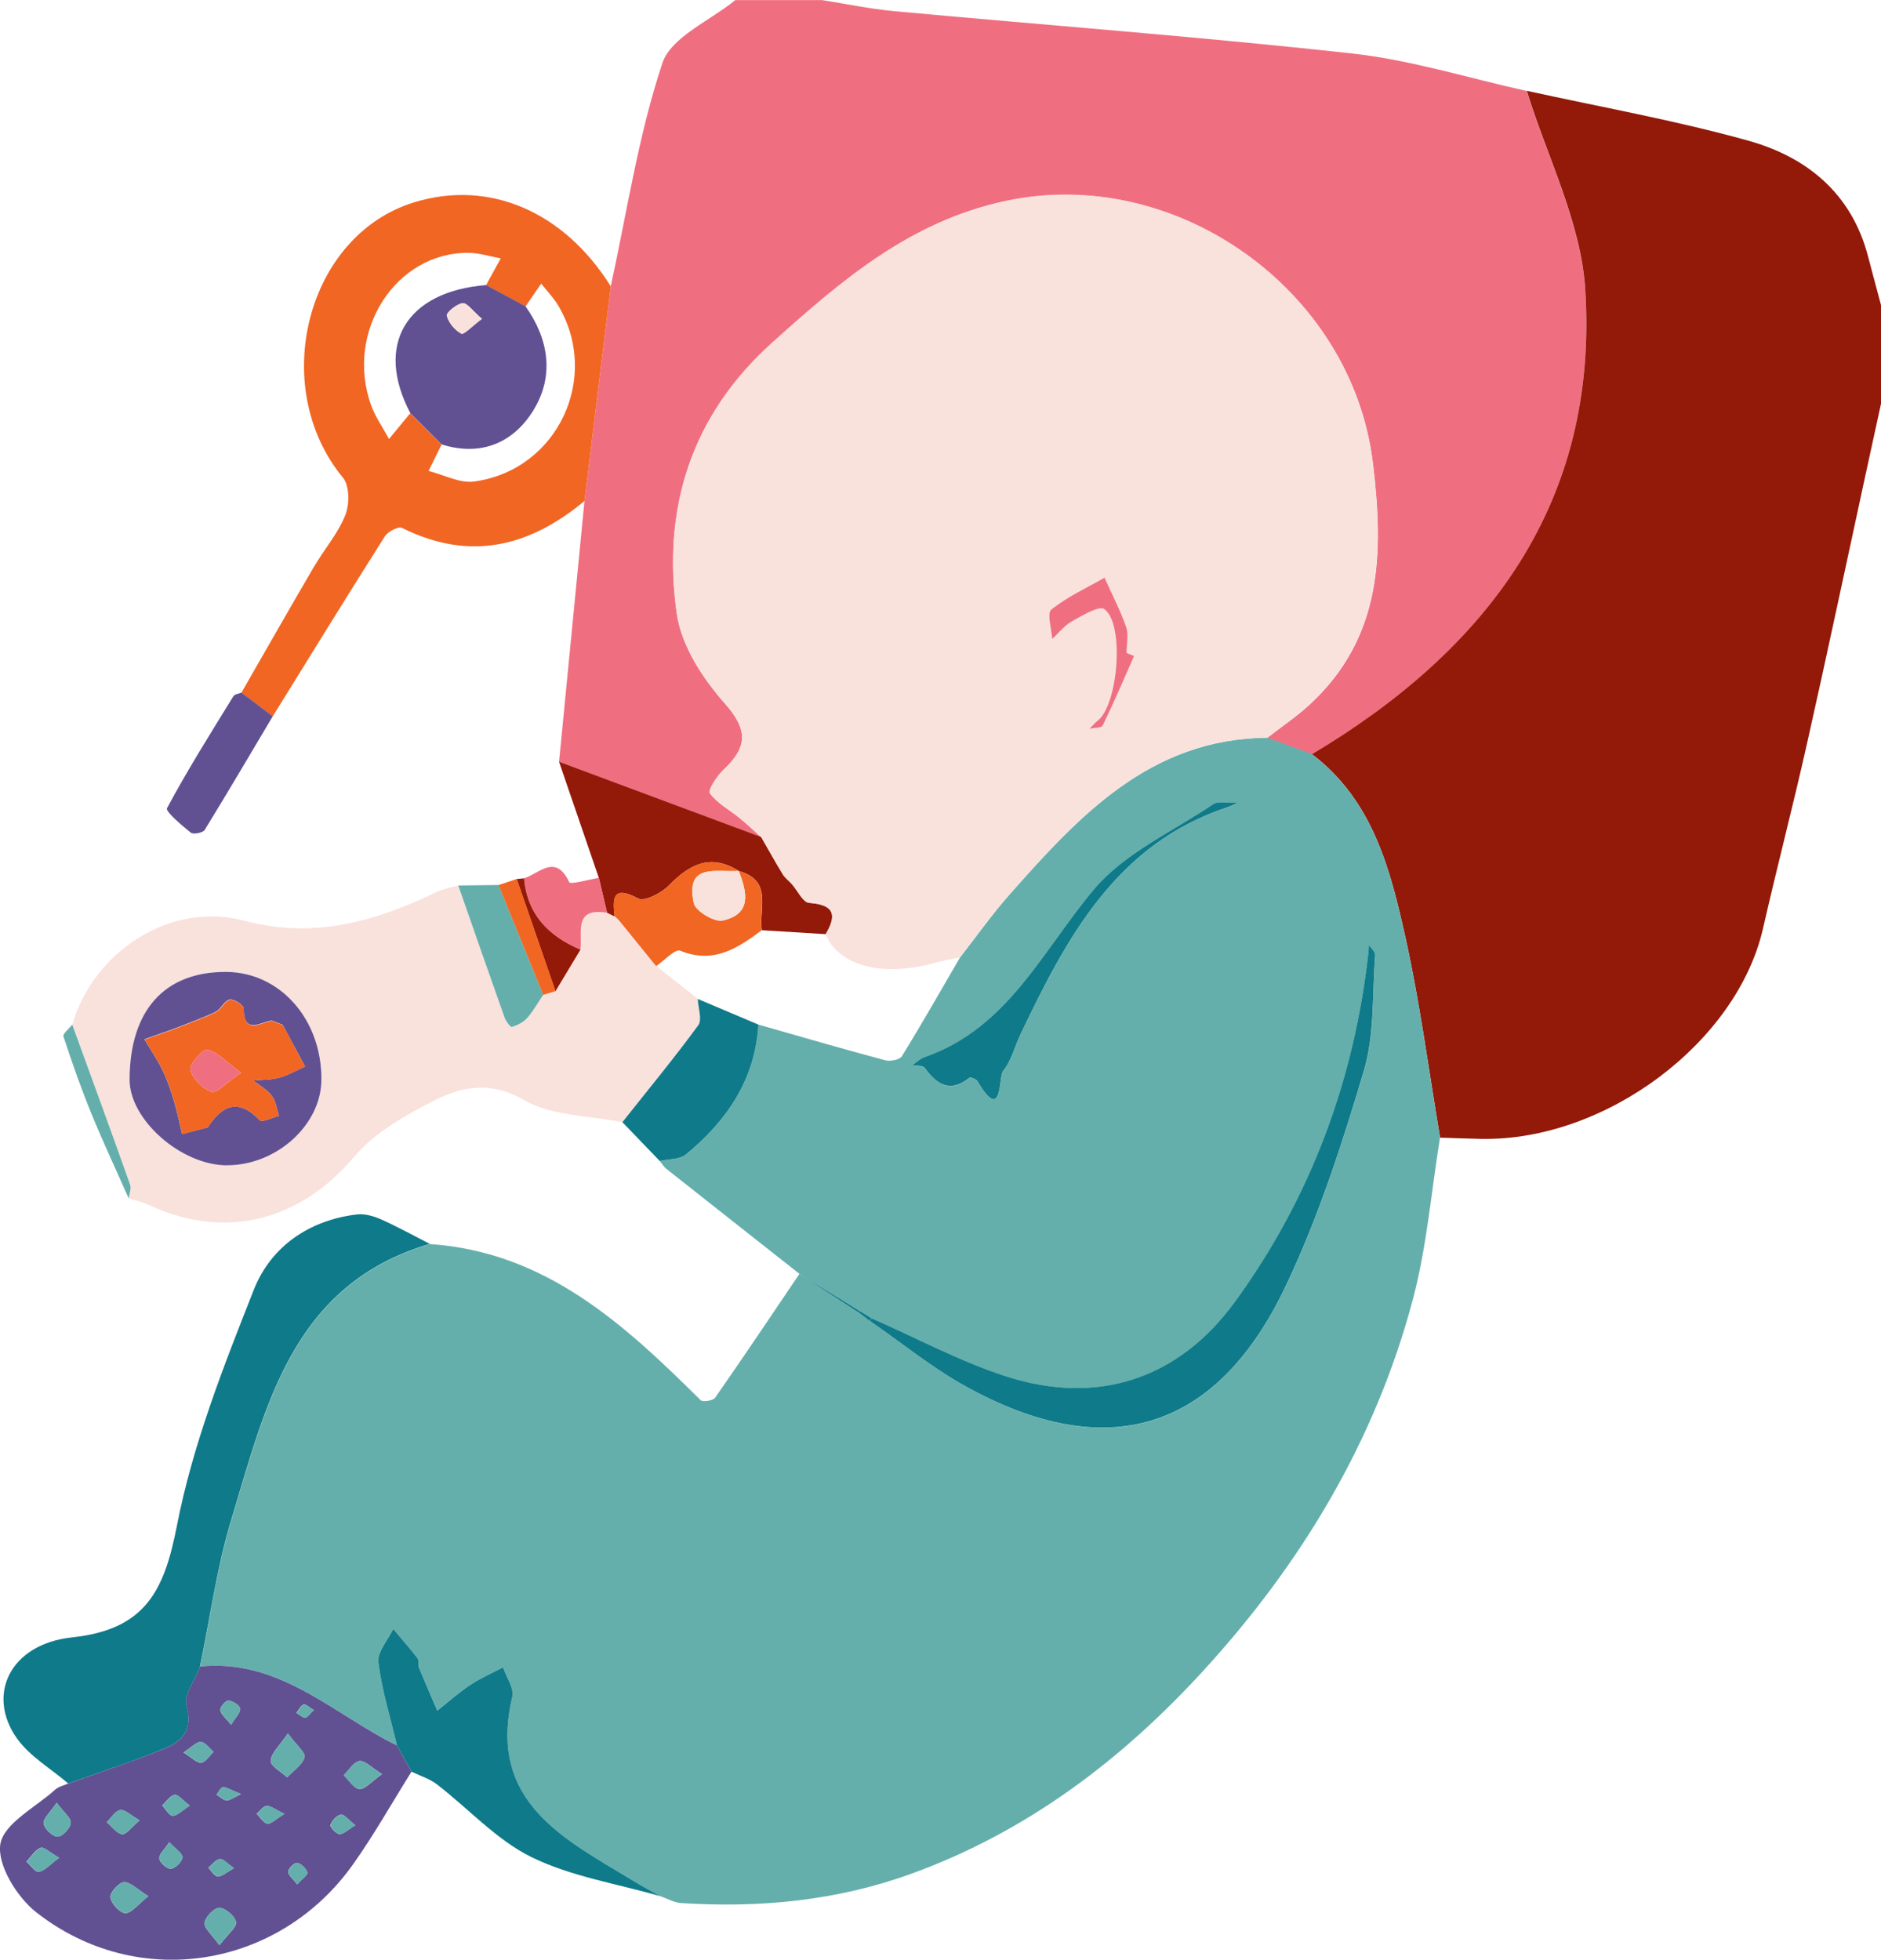 <?xml version="1.0" encoding="UTF-8"?><svg id="_图层_2" xmlns="http://www.w3.org/2000/svg" viewBox="0 0 22.415 23.353"><g id="_图层_1-2"><path d="m6.662,9.078c.101-1.036.202-2.072.303-3.108.104-.852.209-1.704.313-2.557.194-.89.329-1.801.615-2.66.104-.313.569-.505.869-.752h1.033c.287.045.572.105.861.132,1.818.168,3.639.304,5.453.504.703.077,1.39.294,2.084.447.242.789.647,1.567.698,2.368.16,2.538-1.159,4.286-3.257,5.538-.178-.065-.356-.131-.534-.196.17-.132.35-.253.508-.399.864-.797.883-1.803.752-2.877-.25-2.064-2.35-3.552-4.372-3.122-1.145.243-1.964.95-2.785,1.689-.968.871-1.315,1.979-1.137,3.231.054.378.307.769.57,1.065.281.316.274.522-.009.789-.081.076-.194.247-.167.284.088.121.235.197.355.296.089.072.171.152.257.228-.803-.299-1.606-.598-2.409-.897Z" style="fill:#ef6f81;"/><path d="m15.634,8.988c2.098-1.252,3.417-2.999,3.257-5.538-.05-.801-.455-1.579-.697-2.368.88.194,1.771.352,2.638.594.701.195,1.236.631,1.43,1.385.05.193.103.385.154.578v1.168c-.059.271-.118.541-.177.812-.235,1.081-.463,2.164-.706,3.243-.165.736-.356,1.466-.524,2.202-.31,1.358-1.876,2.533-3.355,2.508-.164-.003-.329-.01-.493-.015-.134-.793-.238-1.593-.411-2.377-.181-.818-.39-1.642-1.115-2.192Z" style="fill:#931909;"/><path d="m15.634,8.988c.726.55.934,1.373,1.115,2.192.174.784.277,1.584.411,2.377-.105.644-.157,1.301-.324,1.929-.447,1.682-1.322,3.138-2.491,4.417-.977,1.069-2.107,1.925-3.484,2.425-.89.323-1.807.41-2.744.35-.085-.005-.166-.054-.249-.082-.103-.058-.207-.114-.308-.175-.829-.504-1.756-.94-1.455-2.2.024-.103-.07-.234-.11-.352-.13.069-.267.127-.388.208-.139.093-.265.205-.396.309-.074-.172-.149-.343-.22-.516-.013-.033.005-.084-.015-.109-.092-.12-.193-.233-.29-.349-.063.132-.193.272-.177.395.042.335.144.662.223.992-.051-.026-.103-.05-.154-.078-.693-.383-1.314-.953-2.193-.862.12-.58.199-1.173.37-1.737.413-1.361.725-2.814,2.369-3.297,1.379.094,2.313.955,3.225,1.86.026.025.149.006.173-.029.34-.488.671-.982,1.004-1.475.236.154.472.307.708.461.044.033.087.066.131.099.377.26.736.552,1.134.775,1.684.941,3.002.548,3.826-1.195.386-.817.67-1.689.928-2.557.129-.436.1-.919.135-1.381.003-.039-.048-.082-.075-.124-.001.028-.001.055-.004.083-.168,1.532-.695,2.944-1.597,4.179-.662.906-1.622,1.238-2.723.881-.55-.178-1.067-.457-1.6-.691-.046-.029-.092-.057-.137-.086-.242-.148-.484-.296-.725-.445-.529-.417-1.059-.834-1.588-1.253-.03-.024-.051-.061-.076-.092.106-.024.239-.016.313-.078.485-.402.824-.893.863-1.547.503.143,1.005.29,1.51.425.059.016.172-.006.198-.048.239-.388.464-.784.693-1.177.195-.249.377-.509.587-.746.831-.94,1.678-1.861,3.076-1.873.178.065.356.131.534.196Zm-.879.576c-.148.007-.242-.017-.296.019-.485.326-1.058.583-1.422,1.015-.618.732-1.023,1.655-2.021,2.001-.052.018-.095.063-.142.095.05.01.123.002.145.032.146.201.303.303.533.118.014-.011.081.015.096.041.305.516.249-.052.304-.12.1-.122.139-.293.21-.441.549-1.15,1.138-2.264,2.466-2.704.02-.007.038-.016.127-.055Z" style="fill:#64afab;"/><path d="m7.416,13.373c-.394-.08-.84-.073-1.17-.264-.408-.235-.75-.16-1.088.013-.34.175-.701.38-.941.666-.634.753-1.529.995-2.431.576-.08-.037-.167-.056-.251-.084.007-.055.034-.116.017-.163-.227-.637-.459-1.272-.69-1.908.251-.867,1.167-1.472,2.045-1.238.843.225,1.569.007,2.301-.343.079-.038.169-.052.253-.077.183.525.366,1.05.552,1.574.016.044.071.117.087.112.066-.021.137-.056.182-.107.074-.083.129-.183.191-.276.049-.015.098-.029.147-.044.099-.165.198-.33.298-.495.025-.204-.086-.508.317-.44.03.014.059.028.089.042,0,0,0-.004,0-.004l.049.047c.149.184.298.367.447.551.165.13.33.261.495.391.005.106.055.246.006.313-.289.395-.6.773-.905,1.156Zm-4.714.514c.59.003,1.124-.479,1.128-1.017.005-.72-.492-1.284-1.136-1.287-.733-.004-1.146.456-1.15,1.28-.002.479.611,1.022,1.158,1.025Z" style="fill:#f9e1dc;"/><path d="m2.384,19.859c.88-.09,1.5.479,2.193.862.05.028.102.052.154.078.058.104.115.209.173.313-.231.368-.444.748-.695,1.102-.885,1.249-2.574,1.519-3.778.573-.229-.18-.466-.564-.427-.811.039-.245.419-.438.654-.65.04-.036.102-.049.154-.072.378-.135.76-.26,1.132-.41.216-.087.361-.216.278-.514-.037-.132.102-.312.161-.47Zm1.046.798c-.1.149-.2.235-.204.326-.003.063.126.131.196.197.073-.079.18-.147.207-.239.016-.053-.096-.144-.199-.284Zm-.815,2.523c.103-.135.209-.216.198-.275-.013-.071-.125-.167-.198-.17-.061-.003-.166.106-.178.178-.01.06.086.138.178.268Zm-.847-.584c-.131-.081-.212-.169-.29-.167-.06.002-.171.126-.163.181.011.075.115.188.179.188.075,0,.15-.104.274-.202Zm2.784-1.455c-.125-.077-.203-.164-.268-.155-.069.009-.126.109-.188.169.063.059.124.162.189.164.07.002.143-.09.268-.178Zm-3.877.342c-.079.118-.165.191-.155.248.011.064.108.156.167.156.056,0,.15-.101.156-.164.006-.059-.083-.126-.168-.24Zm.988.209c-.106-.06-.174-.131-.229-.123-.06.01-.109.093-.162.145.061.051.117.135.184.143.05.006.112-.084.208-.165Zm-.958.447c-.112-.064-.185-.136-.222-.12-.067.028-.113.107-.168.165.05.044.109.131.147.123.072-.015.131-.086.242-.168Zm1.481-1.256c.103.063.163.129.212.122.054-.008.099-.083.147-.129-.05-.042-.098-.114-.151-.118-.051-.004-.107.061-.208.126Zm-.169,1.07c-.057.088-.127.148-.119.196.008.05.095.125.14.12.053-.007.133-.085.136-.135.002-.047-.081-.099-.156-.181Zm.244-.436c-.087-.066-.142-.137-.181-.129-.055.012-.098.081-.147.126.041.044.082.123.124.124.054,0,.11-.061.204-.121Zm.493-.964c.053-.088.114-.145.107-.192-.006-.041-.087-.091-.139-.096-.031-.003-.103.079-.097.114.008.052.068.096.13.175Zm1.48,1.198c-.082-.064-.133-.134-.172-.127-.049.008-.106.071-.124.123-.008.024.067.106.108.109.047.003.099-.052.188-.105Zm-.845-.136c-.108-.051-.16-.096-.212-.094-.04.001-.079.06-.119.093.043.042.082.111.129.117.045.006.099-.053.202-.116Zm-.601.647c-.083-.057-.131-.116-.168-.109-.051.009-.093.067-.138.104.038.037.074.103.114.104.049.002.101-.048.192-.099Zm.753.194c.059-.066.131-.118.123-.142-.017-.049-.073-.104-.122-.115-.03-.006-.103.062-.108.104-.005.037.055.083.108.153Zm.198-2.078c-.054-.031-.098-.075-.121-.066-.036.014-.058.065-.086.1.035.02.072.058.105.055.031-.003.059-.049.103-.09Zm-.867,1.001c-.134-.053-.178-.086-.217-.081-.028.004-.05.058-.074.089.039.024.076.063.117.068.036.004.077-.031.175-.076Z" style="fill:#615193;"/><path d="m7.278,3.413c-.104.852-.209,1.704-.313,2.557-.659.549-1.371.722-2.174.321-.043-.021-.168.043-.204.099-.451.712-.893,1.43-1.337,2.147-.124-.094-.248-.189-.373-.283.287-.499.571-.999.862-1.496.122-.208.286-.397.375-.617.052-.128.053-.351-.026-.447-.895-1.084-.437-2.889.847-3.283.893-.274,1.783.106,2.344,1.002Zm-2.389,1.512c.124.124.249.248.373.372-.052.105-.103.21-.155.315.181.045.371.15.543.126.996-.135,1.514-1.244.999-2.102-.055-.092-.133-.171-.2-.256l-.187.272c-.157-.085-.313-.169-.47-.254.058-.106.116-.213.175-.319-.128-.023-.255-.065-.383-.066-.869-.008-1.475.937-1.163,1.813.051.142.142.27.215.405.084-.102.168-.204.252-.306Z" style="fill:#f16623;"/><path d="m2.384,19.859c-.059.158-.198.339-.161.47.083.298-.063.427-.278.514-.372.151-.754.275-1.132.41-.206-.177-.458-.322-.611-.537-.368-.518-.084-1.125.657-1.204.869-.093,1.097-.548,1.249-1.33.187-.963.555-1.898.918-2.816.202-.509.654-.825,1.226-.894.093-.011.199.019.287.058.198.088.389.194.583.293-1.644.484-1.956,1.936-2.369,3.297-.171.564-.249,1.157-.37,1.737Z" style="fill:#0f7a89;"/><path d="m4.904,21.112c-.058-.104-.115-.209-.173-.313-.078-.33-.181-.658-.222-.992-.015-.122.114-.263.177-.395.097.116.198.229.29.349.019.025.001.076.015.109.071.173.146.345.22.516.131-.104.257-.217.396-.309.122-.081.258-.14.388-.208.039.118.134.249.11.352-.3,1.259.626,1.696,1.455,2.2.101.061.205.117.308.175-.514-.149-1.06-.233-1.534-.465-.417-.205-.751-.578-1.128-.868-.087-.067-.2-.101-.301-.15Z" style="fill:#0f7a89;"/><path d="m7.323,10.92c-.03-.014-.059-.028-.089-.043-.033-.139-.066-.277-.098-.416-.158-.461-.316-.922-.474-1.383.803.299,1.606.598,2.409.897.085.149.169.299.258.445.027.044.072.076.107.115.069.078.132.219.206.224.294.021.338.139.197.373-.254-.016-.507-.031-.761-.047-.037-.256.135-.593-.274-.705l-.002-.002c-.333-.209-.584-.081-.831.173-.089.091-.29.196-.366.156-.296-.157-.308-.017-.281.212Z" style="fill:#931909;"/><path d="m7.416,13.373c.304-.384.616-.761.905-1.156.049-.067-.002-.207-.006-.313.241.102.482.204.723.306-.038.654-.377,1.145-.863,1.547-.075.062-.207.054-.313.078-.149-.154-.297-.308-.446-.463Z" style="fill:#0f7a89;"/><path d="m2.877,8.253c.124.094.248.189.373.283-.269.452-.535.906-.811,1.354-.021.035-.136.056-.166.032-.109-.088-.304-.253-.283-.291.244-.455.52-.894.791-1.334.015-.025.064-.03.097-.044Z" style="fill:#615193;"/><path d="m6.473,11.855c-.063.093-.118.193-.191.276-.045.051-.116.086-.182.107-.016.005-.071-.067-.087-.112-.186-.524-.369-1.049-.552-1.574.16-.002.319-.004.479-.006.178.436.355.872.533,1.308Z" style="fill:#64afab;"/><path d="m7.136,10.461c.033.139.066.277.098.416-.403-.068-.292.235-.317.44-.379-.161-.636-.419-.672-.851.182-.056.374-.3.538.046.015.032.23-.031.353-.051Z" style="fill:#ef6f81;"/><path d="m.861,12.21c.231.636.464,1.27.69,1.908.016.046-.01.108-.017.163-.15-.339-.308-.675-.448-1.018-.122-.299-.229-.605-.33-.912-.01-.032.067-.093.104-.14Z" style="fill:#64afab;"/><path d="m6.245,10.466c.036.432.293.69.672.851-.099.165-.198.33-.298.495-.154-.446-.308-.891-.462-1.337.029-.003.058-.006.087-.008Z" style="fill:#931909;"/><path d="m6.158,10.474c.154.446.308.891.462,1.337-.049.015-.098.029-.147.044-.178-.436-.355-.872-.533-1.308.073-.024.146-.048.219-.073Z" style="fill:#f16623;"/><path d="m9.839,11.132c.141-.234.097-.352-.197-.373-.074-.005-.137-.147-.206-.224-.035-.039-.08-.072-.107-.115-.089-.146-.172-.297-.258-.445-.085-.076-.168-.156-.257-.228-.12-.098-.268-.175-.355-.296-.027-.037.086-.208.167-.284.284-.267.291-.473.009-.789-.263-.295-.516-.687-.57-1.065-.178-1.252.169-2.361,1.137-3.231.822-.739,1.641-1.445,2.785-1.689,2.023-.43,4.122,1.058,4.372,3.122.13,1.074.112,2.08-.752,2.877-.158.145-.338.267-.508.399-1.398.012-2.245.933-3.076,1.873-.209.237-.392.497-.587.746-.094.02-.19.034-.282.06-.627.18-1.159.045-1.317-.338Zm3.675-3.315c-.03-.012-.06-.025-.09-.037,0-.105.027-.219-.006-.312-.069-.201-.169-.391-.257-.585-.214.123-.444.227-.634.38-.055.044.004.23.01.35.079-.072.148-.161.239-.212.123-.068.321-.188.383-.143.245.178.165,1.141-.081,1.33-.036.027-.065.064-.096.096.054-.013.142-.009.158-.041.132-.272.25-.55.373-.826Z" style="fill:#f9e1dc;"/><path d="m10.388,15.71c.532.233,1.049.513,1.6.691,1.101.356,2.061.025,2.723-.881.902-1.235,1.429-2.646,1.597-4.179.003-.027.003-.055.004-.083.026.041.078.084.075.124-.035.462-.006.946-.135,1.381-.258.868-.541,1.74-.928,2.557-.824,1.743-2.142,2.135-3.826,1.195-.398-.222-.757-.515-1.134-.775.008-.01.016-.02.024-.03Z" style="fill:#0f7a89;"/><path d="m14.755,9.564c-.089.039-.108.049-.127.055-1.328.44-1.917,1.554-2.466,2.704-.071.148-.11.319-.21.441-.055.068,0,.636-.304.12-.015-.025-.083-.052-.096-.041-.23.184-.387.083-.533-.118-.022-.03-.095-.022-.145-.032.047-.032.09-.077.142-.095.997-.346,1.403-1.268,2.021-2.001.364-.432.937-.688,1.422-1.015.054-.036.148-.012.296-.019Z" style="fill:#0f7a89;"/><path d="m9.525,15.18c.242.148.484.296.725.445-.006.006-.012.011-.018.016-.236-.154-.472-.307-.708-.461h0Z" style="fill:#0f7a89;"/><path d="m10.25,15.624c.046.029.092.057.137.086-.008.01-.016.019-.024.03-.044-.033-.087-.066-.131-.099.006-.005.012-.011.018-.016Z" style="fill:#0f7a89;"/><path d="m2.702,13.887c-.547-.003-1.161-.546-1.158-1.025.004-.824.417-1.283,1.15-1.28.644.003,1.142.567,1.136,1.287-.004.539-.538,1.02-1.128,1.017Zm-.98-1.5c.073.122.153.239.215.366.056.114.097.236.134.358.04.132.067.269.1.403.102-.027.203-.053.305-.08.174-.268.366-.35.62-.085.028.029.149-.032.227-.052-.026-.081-.035-.174-.083-.238-.056-.075-.147-.123-.223-.183.105-.01.213-.007.313-.035.106-.029.204-.086.305-.132l-.267-.497c-.043-.017-.087-.034-.13-.051-.142.023-.334.171-.335-.148,0-.037-.119-.112-.168-.101-.063.014-.102.115-.166.146-.161.077-.331.136-.497.202-.117.041-.234.083-.35.124Z" style="fill:#615193;"/><path d="m9.078,11.085c-.289.216-.577.406-.972.244-.061-.025-.19.118-.287.184-.149-.184-.298-.367-.447-.551-.016-.016-.033-.031-.049-.047,0,0,0,.004,0,.004-.027-.23-.015-.369.281-.212.076.04.278-.064.366-.156.247-.254.498-.383.831-.173-.261.018-.638-.101-.534.384.02.094.245.229.345.207.349-.077.291-.337.191-.589.409.111.237.449.274.705Z" style="fill:#f16623;"/><path d="m7.322,10.915c.016.016.033.031.049.047-.016-.016-.033-.031-.049-.047Z" style="fill:#931909;"/><path d="m3.431,20.657c.103.14.215.231.199.284-.027.092-.134.161-.207.239-.07-.066-.199-.135-.196-.197.004-.09.104-.177.204-.326Z" style="fill:#64afab;"/><path d="m2.615,23.18c-.091-.13-.188-.208-.178-.268.012-.072.118-.18.178-.178.073.003.184.099.198.17.011.059-.096.14-.198.275Z" style="fill:#64afab;"/><path d="m1.769,22.596c-.124.098-.199.202-.274.202-.064,0-.168-.113-.179-.188-.008-.055.102-.179.163-.181.078-.002.159.086.29.167Z" style="fill:#64afab;"/><path d="m4.553,21.141c-.124.088-.198.18-.268.178-.065-.002-.126-.106-.189-.164.062-.06.119-.159.188-.169.065-.009.143.078.268.155Z" style="fill:#64afab;"/><path d="m.676,21.483c.085.114.173.181.168.24-.006.063-.1.164-.156.164-.059,0-.156-.092-.167-.156-.01-.057.076-.13.155-.248Z" style="fill:#64afab;"/><path d="m1.664,21.692c-.097.081-.159.171-.208.165-.066-.008-.123-.092-.184-.143.054-.051.102-.135.162-.145.056-.009.124.062.229.123Z" style="fill:#64afab;"/><path d="m.707,22.139c-.111.082-.171.153-.242.168-.039.008-.097-.079-.147-.123.055-.058.1-.137.168-.165.037-.015.11.056.222.12Z" style="fill:#64afab;"/><path d="m2.188,20.883c.1-.065.157-.13.208-.126.053.005.101.076.151.118-.049.046-.093.122-.147.129-.049.007-.11-.059-.212-.122Z" style="fill:#64afab;"/><path d="m2.019,21.953c.075.082.159.133.156.181-.002.05-.082.128-.136.135-.044.005-.131-.07-.14-.12-.008-.047.062-.108.119-.196Z" style="fill:#64afab;"/><path d="m2.263,21.517c-.094.06-.149.122-.204.121-.042,0-.082-.08-.124-.124.048-.045.091-.114.147-.126.038-.008.094.063.181.129Z" style="fill:#64afab;"/><path d="m2.756,20.553c-.062-.078-.121-.123-.13-.175-.005-.035.066-.116.097-.114.052.005.133.055.139.096.007.047-.054.104-.107.192Z" style="fill:#64afab;"/><path d="m4.236,21.751c-.089.053-.141.109-.188.105-.041-.003-.116-.085-.108-.109.017-.052.074-.115.124-.123.039-.006.09.063.172.127Z" style="fill:#64afab;"/><path d="m3.391,21.615c-.103.063-.157.122-.202.116-.047-.007-.086-.076-.129-.117.039-.033.078-.092.119-.093.052-.002.104.043.212.094Z" style="fill:#64afab;"/><path d="m2.79,22.261c-.092.05-.143.101-.192.099-.039-.002-.076-.067-.114-.104.046-.037.088-.095.138-.104.037-.006.085.052.168.109Z" style="fill:#64afab;"/><path d="m3.543,22.456c-.052-.07-.113-.116-.108-.153.006-.041.078-.11.108-.104.049.01.105.066.122.115.008.024-.063.076-.123.142Z" style="fill:#64afab;"/><path d="m3.742,20.378c-.044.041-.071.087-.103.09-.033.003-.07-.035-.105-.055.028-.035.05-.086.086-.1.023-.009.067.035.121.066Z" style="fill:#64afab;"/><path d="m2.874,21.378c-.098.045-.138.08-.175.076-.041-.004-.078-.044-.117-.068.025-.032.046-.086.074-.089.039-.005.083.028.217.081Z" style="fill:#64afab;"/><path d="m5.793,3.397c.157.085.313.169.47.254.279.394.343.832.094,1.237-.238.388-.624.556-1.094.408-.124-.124-.249-.248-.373-.372-.429-.815-.053-1.451.904-1.527Zm-.05.403c-.112-.096-.177-.194-.231-.187-.072.008-.196.113-.188.149.021.084.096.173.173.214.031.017.127-.088.245-.176Z" style="fill:#615193;"/><path d="m13.514,7.818c-.122.276-.241.555-.373.826-.015.032-.103.028-.158.041.032-.032.061-.069.096-.096.245-.189.325-1.152.081-1.33-.062-.045-.261.075-.383.143-.091.05-.16.14-.239.212-.007-.121-.065-.306-.01-.35.19-.153.419-.257.634-.38.087.194.187.385.257.585.032.093.006.207.006.312.03.012.06.025.09.037Z" style="fill:#ef6f81;"/><path d="m3.369,12.213l.267.497c-.101.045-.199.103-.305.132-.1.027-.208.024-.313.035.076.06.167.108.223.183.048.064.057.158.083.238-.078.019-.2.081-.227.052-.255-.266-.447-.183-.62.085-.102.027-.203.053-.305.08-.033-.135-.06-.271-.1-.403-.037-.122-.078-.244-.134-.358-.062-.127-.143-.244-.215-.366.117-.041.234-.083.351-.124.166-.066.336-.125.497-.202.065-.031.104-.132.166-.146.049-.011.168.064.168.101.001.319.194.171.335.148.043.017.087.034.13.051Zm-.497.572c-.186-.137-.285-.253-.402-.276-.054-.011-.218.176-.202.239.027.107.145.224.252.263.06.022.174-.106.352-.226Z" style="fill:#f16623;"/><path d="m2.072,12.262c-.117.042-.234.083-.351.124.117-.042.234-.083.351-.124Z" style="fill:#ef6f81;"/><path d="m2.171,13.514c.102-.027.204-.054.305-.08-.102.027-.204.053-.305.08Z" style="fill:#ef6f81;"/><path d="m3.369,12.213c-.043-.017-.087-.034-.13-.051.043.017.087.034.13.051Z" style="fill:#ef6f81;"/><path d="m8.804,10.381c.1.252.158.512-.191.589-.1.022-.325-.113-.345-.207-.104-.484.273-.365.534-.384,0,0,.002.002.002.002Z" style="fill:#f9e1dc;"/><path d="m5.743,3.8c-.119.088-.214.192-.245.176-.078-.041-.153-.131-.173-.214-.009-.036.116-.14.188-.149.053-.006.119.092.231.187Z" style="fill:#f9e1dc;"/><path d="m2.872,12.785c-.178.12-.292.248-.352.226-.107-.039-.225-.156-.252-.263-.016-.064.148-.25.202-.239.117.023.215.139.402.276Z" style="fill:#ef6f81;"/></g></svg>